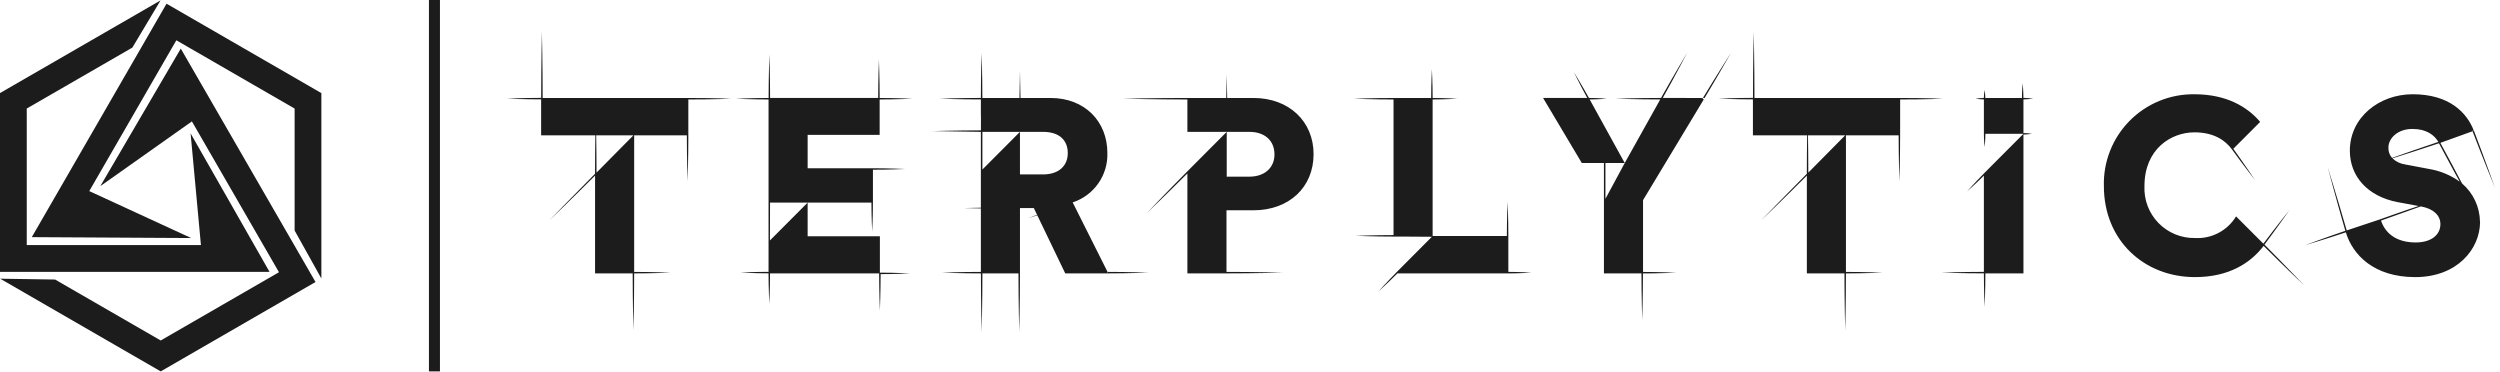 <svg xmlns="http://www.w3.org/2000/svg" fill="none" viewBox="0 0 484 72" height="72" width="484">
<path fill="#1C1C1C" d="M19.418 36.04L37.151 23.503L54.008 52.703L31.112 65.918L10.664 54.118L0.028 53.954L31.112 71.902L61.085 54.597L35 9.408L19.418 36.04ZM6.155 45.91L37.007 46.084L17.282 36.996L34.141 7.798L57.037 21.018V44.628L62.218 53.918V18.026L32.243 0.718L6.155 45.91ZM0 18.018V52.63H52.18L36.9 25.824L38.9 47.451H5.18V21.01L25.628 9.21L31.086 0.074L0 18.018Z"></path>
<path fill="#1C1C1C" d="M85.175 -0.006H83.042V71.902H85.175V-0.006Z"></path>
<path fill="#1C1C1C" d="M438.237 47.605C435.73 50.889 431.571 53.647 424.937 53.647C415.165 53.647 407.31 46.605 407.31 36.02C407.246 33.689 407.654 31.369 408.51 29.2C409.365 27.031 410.65 25.058 412.288 23.398C413.925 21.738 415.882 20.426 418.039 19.541C420.196 18.656 422.51 18.217 424.842 18.249C430.99 18.249 435.056 20.635 437.569 23.599L432.374 28.799L432.387 28.818C434.546 31.811 436.587 34.886 436.587 34.886C436.587 34.886 434.311 31.98 432.152 28.986L432.143 28.971C430.866 27.201 428.643 25.621 424.843 25.621C420.292 25.621 415.167 28.878 415.167 36.021C415.105 37.334 415.314 38.645 415.779 39.874C416.244 41.103 416.957 42.223 417.872 43.166C418.787 44.109 419.886 44.854 421.101 45.355C422.315 45.857 423.62 46.104 424.934 46.081C426.518 46.174 428.097 45.832 429.501 45.094C430.905 44.356 432.081 43.248 432.903 41.891L438.186 47.176C440.659 43.876 443.246 40.659 443.246 40.659C443.246 40.659 440.857 44.084 438.405 47.359C442.281 51.238 446.14 55.303 446.14 55.303C446.14 55.303 442.14 51.503 438.24 47.603M170.347 52.781V45.741H156.359V39.229L149.059 46.552C149.059 45.123 149.081 40.474 149.081 39.229H168.71C168.71 42.043 168.855 44.856 168.855 44.856C168.855 44.856 169 42.043 169 39.229V39.161V32.861C172.125 32.861 175.248 32.716 175.248 32.716C175.248 32.716 172.125 32.571 169 32.571H156.359V26.104H170.299V19.258C173.477 19.258 176.655 19.113 176.655 19.113C176.655 19.113 173.433 18.972 170.304 18.968C170.304 15.302 170.159 11.536 170.159 11.536C170.159 11.536 170.014 15.251 170.014 18.966H149.091C149.091 14.739 148.946 10.511 148.946 10.511C148.946 10.511 148.805 14.791 148.802 18.969C145.684 18.969 142.457 19.114 142.457 19.114C142.457 19.114 145.624 19.258 148.791 19.258V52.628C146.056 52.628 143.323 52.773 143.323 52.773C143.323 52.773 146.104 52.912 148.789 52.917C148.789 55.83 148.934 58.852 148.934 58.852C148.934 58.852 149.079 55.891 149.079 52.929H170.201C170.201 56.543 170.346 60.156 170.346 60.156C170.346 60.156 170.487 56.638 170.491 53.072C173.35 53.072 176.165 52.928 176.165 52.928C176.165 52.928 173.255 52.783 170.346 52.783M391.741 19.241C392.367 19.235 392.992 19.186 393.612 19.096C393.612 19.096 392.621 18.965 391.736 18.952C391.727 17.569 391.592 16.103 391.592 16.103C391.592 16.103 391.447 17.535 391.447 18.967H384.359C384.352 18.441 384.304 17.916 384.214 17.397C384.138 17.916 384.09 18.438 384.072 18.962C383.536 18.98 383.002 19.027 382.472 19.104C383.004 19.194 383.542 19.242 384.081 19.249V25.903C384.081 27.188 384.226 28.474 384.226 28.474C384.226 28.474 384.371 27.189 384.371 25.903H391.743L384.075 33.593L383.975 33.702C382.355 35.327 380.837 37.055 380.837 37.055C380.837 37.055 382.488 35.596 384.078 34.009V52.633C379.955 52.633 375.832 52.778 375.832 52.778C375.832 52.778 380.004 52.919 384.079 52.923C384.079 56.133 384.224 59.448 384.224 59.448C384.224 59.448 384.369 56.188 384.369 52.929H391.741V26.049C392.292 26.043 392.842 25.994 393.386 25.904C392.842 25.814 392.292 25.766 391.741 25.759V19.241ZM296.452 52.781C296.452 52.781 294.234 52.636 292.016 52.636V45.696C292.016 42.356 291.871 39.017 291.871 39.017C291.871 39.017 291.726 42.357 291.726 45.696H277.358V19.255C279.752 19.255 282.145 19.11 282.145 19.11C282.145 19.11 279.706 18.971 277.361 18.965C277.361 16.212 277.216 13.365 277.216 13.365C277.216 13.365 277.072 16.165 277.072 18.971H269.788C265.931 18.971 262.072 19.115 262.072 19.115C262.072 19.115 265.931 19.26 269.788 19.26V45.512C266.109 45.512 262.43 45.657 262.43 45.657C262.43 45.657 266.109 45.802 269.788 45.802H271.459C271.459 45.802 274.313 45.837 277.212 45.841L270.146 52.931H292.015C294.233 52.931 296.451 52.786 296.451 52.786M266.79 56.491C266.79 56.491 268.776 54.705 270.659 52.816L270.559 52.716L270.466 52.616C268.584 54.505 266.793 56.495 266.793 56.495M242.667 40.713C249.567 40.713 254.309 36.259 254.309 29.84C254.309 23.518 249.567 18.967 242.667 18.967H237.584C237.543 16.259 237.494 14.342 237.494 14.342C237.494 14.342 237.443 16.258 237.403 18.967H229.745C223.501 18.967 217.391 19.112 217.391 19.112C217.391 19.112 223.635 19.257 229.879 19.257V25.53H241.902C244.774 25.53 246.739 27.158 246.739 29.889C246.739 32.522 244.775 34.199 241.902 34.199H237.495V25.528L229.995 33.051L229.776 33.269C225.849 37.208 222.025 41.249 222.025 41.249C222.025 41.249 225.985 37.479 229.879 33.576V52.928H237.447C242.903 52.928 248.359 52.783 248.359 52.783C248.359 52.783 242.903 52.639 237.447 52.639V40.713H242.667ZM222.399 52.781C222.399 52.781 218.231 52.637 214.314 52.637L214.466 52.781L214.566 52.926C218.483 52.926 222.4 52.781 222.4 52.781M207.668 39.181L214.568 52.928H206.232L200.818 41.676C199.718 42.04 199.025 42.262 199.025 42.262C199.025 42.262 199.697 41.998 200.775 41.585L200.148 40.285H197.466V52.928C197.466 58.593 197.321 64.257 197.321 64.257C197.321 64.257 197.176 58.593 197.176 52.928H190.195C190.195 58.615 190.05 64.3 190.05 64.3C190.05 64.3 189.908 58.565 189.905 52.928C186.162 52.928 182.312 52.784 182.312 52.784C182.312 52.784 186.104 52.639 189.896 52.639V40.353C187.929 40.317 186.625 40.282 186.625 40.282C186.625 40.282 187.925 40.247 189.896 40.212V25.528L180.475 25.381C180.475 25.381 185.214 25.237 189.903 25.236C189.938 23.25 189.897 22.079 189.897 22.079V19.251C185.884 19.251 181.87 19.106 181.87 19.106C181.87 19.106 185.932 18.964 189.897 18.961C189.897 14.645 190.042 10.238 190.042 10.238C190.042 10.238 190.187 14.602 190.187 18.967H197.369C197.411 15.921 197.469 13.729 197.469 13.729C197.469 13.729 197.524 15.921 197.569 18.967H203.369C210.076 18.967 214.386 23.567 214.386 29.599C214.456 31.707 213.841 33.781 212.631 35.508C211.422 37.236 209.685 38.525 207.681 39.181M201.933 33.767C205.046 33.767 206.722 32.044 206.722 29.648C206.722 27.108 205.046 25.528 201.933 25.528H190.193V32.822L197.464 25.528V33.767H201.933ZM483.013 36.325C483.013 36.325 481.039 30.757 478.928 25.242L478.793 25.293L478.657 25.345C480.768 30.861 483.013 36.325 483.013 36.325ZM480.142 42.917C480.142 48.235 475.685 53.648 467.591 53.648C459.524 53.648 455.456 49.283 454.156 44.98C450.23 46.294 446.261 47.471 446.261 47.471C446.261 47.471 450.175 45.994 454.056 44.691C452.275 38.547 450.62 32.281 450.62 32.281C450.62 32.281 452.542 38.425 454.325 44.61L460.882 42.43C461.597 44.95 463.708 46.94 467.673 46.94C470.644 46.94 472.463 45.501 472.463 43.393C472.463 41.67 471.075 40.425 468.823 39.993L468.656 39.963L460.882 42.735L460.846 42.441C460.846 42.441 466.186 40.541 468.246 39.886L464.175 39.131C458.427 38.031 454.93 34.196 454.93 29.168C454.93 22.749 460.582 18.246 467.097 18.246C474.208 18.246 477.604 21.818 478.942 25.315L472.452 27.659C474.065 30.626 475.719 33.707 476.652 35.519C477.724 36.434 478.589 37.568 479.187 38.844C479.786 40.12 480.105 41.51 480.123 42.919M462.398 28.6C462.375 29.322 462.625 30.027 463.098 30.573C465.232 29.814 468.637 28.617 472.065 27.473C471.316 26.191 469.827 24.963 467.041 24.963C464.215 24.963 462.394 26.736 462.394 28.604M476.2 35.171C475.19 33.401 473.722 30.571 472.179 27.739C468.802 28.869 465.313 29.982 463.169 30.656C463.881 31.317 464.783 31.737 465.748 31.856L470.297 32.718C472.426 33.068 474.445 33.907 476.197 35.167M133.263 26.2V26.232C133.263 30.69 133.118 35.116 133.118 35.116C133.118 35.116 132.973 30.658 132.973 26.2H122.775V52.642C126.325 52.642 129.875 52.787 129.875 52.787C129.875 52.787 126.275 52.928 122.775 52.931C122.775 58.403 122.63 63.972 122.63 63.972C122.63 63.972 122.485 58.451 122.485 52.929H115.204V33.996C110.819 38.396 106.368 42.655 106.368 42.655C106.368 42.655 110.794 38.065 115.197 33.646C115.197 30.946 115.227 28.336 115.261 26.198H104.761V19.238C101.427 19.238 98.092 19.093 98.092 19.093C98.092 19.093 101.485 18.952 104.77 18.948C104.77 12.548 104.915 6.07 104.915 6.07C104.915 6.07 105.06 12.518 105.06 18.97H133.296C138.442 18.97 141.571 19.114 141.571 19.114C141.571 19.114 138.408 19.259 133.263 19.259V26.2ZM122.628 26.2C119.168 26.2 115.756 26.2 115.756 26.2H115.425C115.457 28.315 115.486 30.749 115.487 33.42L122.628 26.2ZM329.606 19.089L329.854 19.238C332.554 14.758 335.132 10.203 335.132 10.203C335.132 10.203 332.308 14.609 329.606 19.089ZM330.019 18.969L318.092 38.748V52.648C321.31 52.648 324.527 52.793 324.527 52.793C324.527 52.793 321.247 52.934 318.077 52.938C318.077 57.424 317.933 61.996 317.933 61.996C317.933 61.996 317.788 57.461 317.788 52.926H310.521V31.563H306.241L298.741 18.963H307.29C305.916 16.463 304.677 13.925 304.677 13.925C304.677 13.925 306.242 16.471 307.62 18.963C309.297 18.963 311.096 19.107 311.096 19.107C311.096 19.107 309.442 19.248 307.762 19.252L314.548 31.56L321.421 19.252C317.043 19.252 312.691 19.107 312.691 19.107C312.691 19.107 317.2 18.965 321.576 18.963C324.018 14.596 326.658 10.179 326.658 10.179C326.658 10.179 324.358 14.593 321.914 18.963L330.019 18.969ZM310.811 38.49L314.547 31.563H310.811V38.49ZM367.866 26.2V26.232C367.866 30.69 367.721 35.116 367.721 35.116C367.721 35.116 367.577 30.658 367.577 26.2H357.375V52.642C360.926 52.642 364.475 52.787 364.475 52.787C364.475 52.787 360.875 52.928 357.375 52.931C357.375 58.403 357.23 63.972 357.23 63.972C357.23 63.972 357.085 58.451 357.085 52.929H349.808V33.996C345.423 38.396 340.972 42.655 340.972 42.655C340.972 42.655 345.398 38.065 349.801 33.646C349.801 30.946 349.831 28.336 349.865 26.198H339.365V19.238C336.031 19.238 332.698 19.093 332.698 19.093C332.698 19.093 336.09 18.952 339.376 18.948C339.376 12.548 339.521 6.07 339.521 6.07C339.521 6.07 339.665 12.518 339.665 18.97H367.901C373.047 18.97 376.176 19.114 376.176 19.114C376.176 19.114 373.013 19.259 367.869 19.259L367.866 26.2ZM357.229 26.2C353.769 26.2 350.357 26.2 350.357 26.2H350.026C350.058 28.315 350.087 30.749 350.088 33.42L357.229 26.2Z"></path>
</svg>
